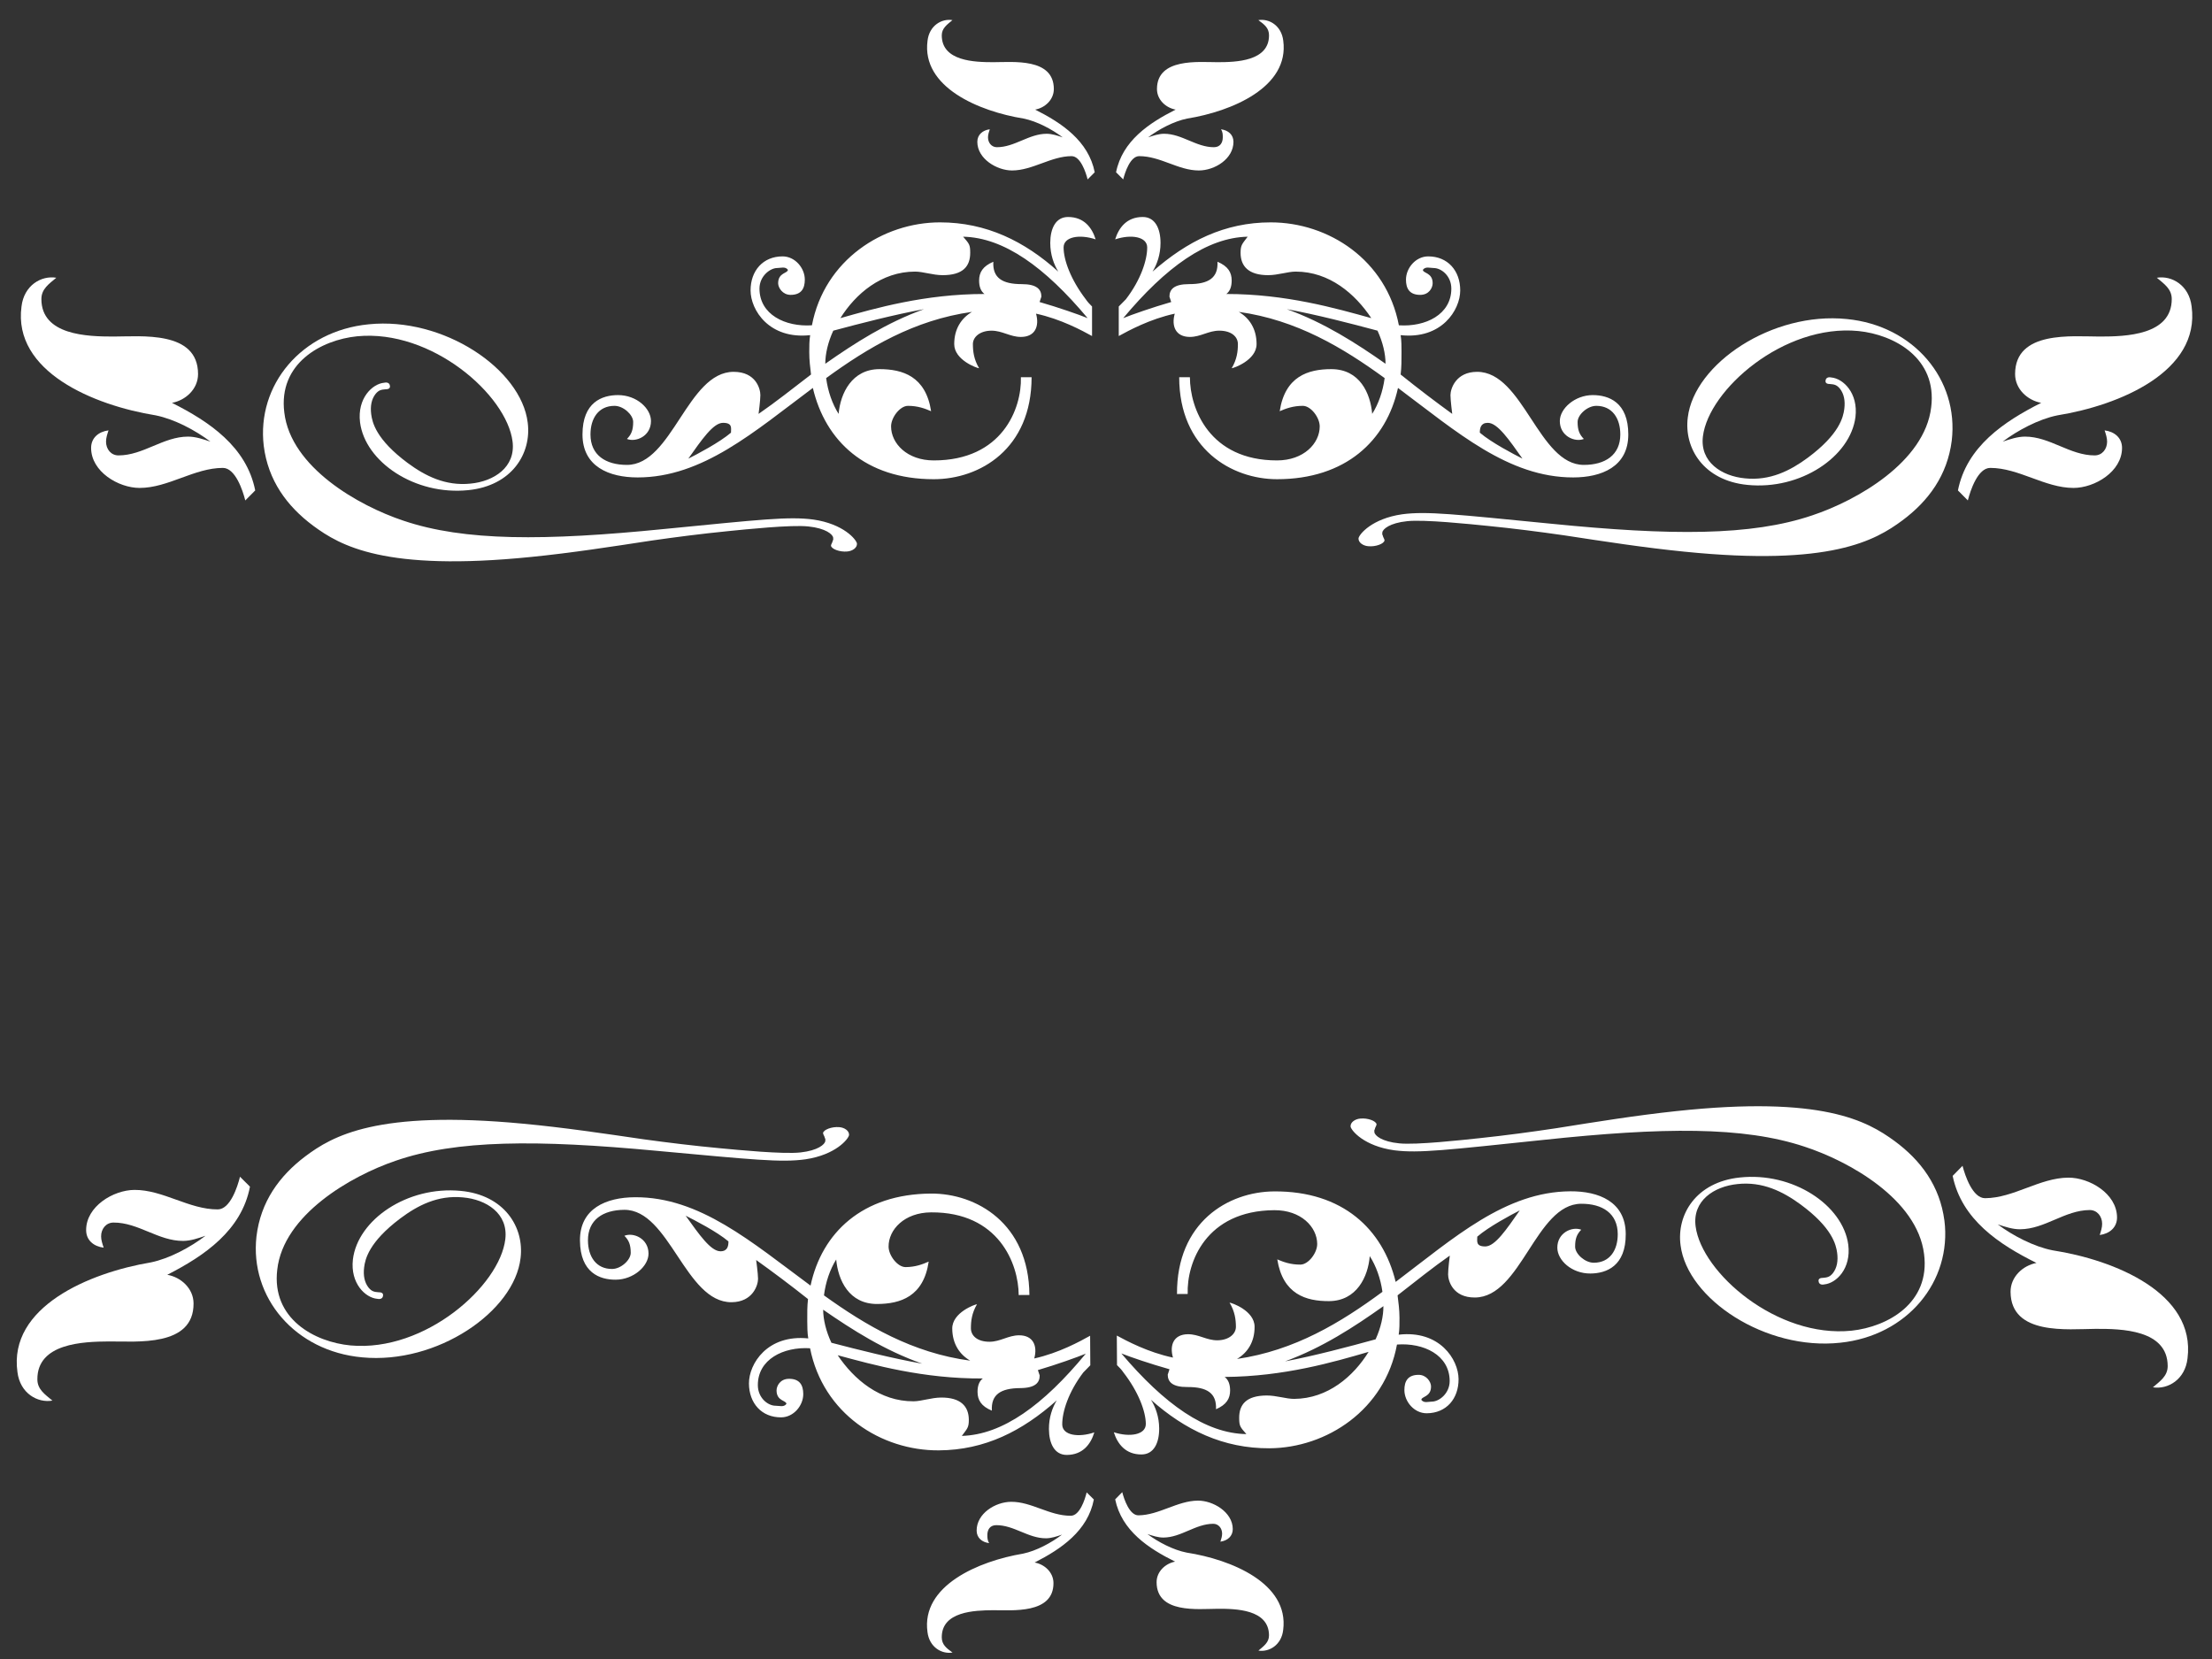 <?xml version="1.0"?><svg width="640" height="480" xmlns="http://www.w3.org/2000/svg">
 <rect width="100%" height="100%" fill="#333333" stroke="none"/>
 <title>swirl red</title>
 <g>
  <title>Layer 1</title>
  <g id="g1499">
   <g id="g1404">
    <path d="m307.731,71.591c0,3.626 2.065,9.319 6.431,15.014c0.519,0.781 1.037,1.296 1.8,2.075l0,3.884l0,1.036l0,3.625c-2.828,-1.553 -9.004,-4.919 -16.206,-6.473c1.026,3.624 -0.249,6.734 -4.38,6.734c-3.087,0 -5.399,-1.813 -8.488,-1.813c-3.34,0 -5.399,1.813 -5.399,3.882c0,2.069 0.26,4.403 1.797,6.99c-0.514,0 -7.2,-2.329 -7.2,-6.99c0,-4.405 2.059,-7.507 5.147,-9.318c-16.729,2.328 -30.11,10.354 -42.202,19.157c0.513,3.881 1.799,7.507 3.604,10.357c0.51,-5.958 3.862,-12.948 11.838,-12.948c6.691,0 13.383,2.074 14.923,12.171c-1.801,-0.778 -3.854,-1.551 -6.692,-1.551c-2.311,0 -4.888,3.365 -4.888,5.95c0,4.923 4.635,9.841 12.352,9.841c19.81,0 25.475,-15.018 25.209,-24.079l3.094,0c0,20.715 -14.923,29.515 -28.303,29.515c-19.81,0 -31.387,-11.13 -34.985,-26.407c-16.997,12.687 -31.913,25.892 -50.698,25.892c-8.228,0 -15.954,-3.108 -15.954,-12.433c0,-9.317 5.663,-11.39 10.289,-11.39c5.405,0 9.529,3.883 9.529,7.507c0,4.403 -4.376,6.217 -6.953,5.181c1.287,-1.298 1.801,-2.588 1.801,-4.922c0,-2.069 -2.829,-4.655 -5.401,-4.655c-4.628,0 -6.954,3.622 -6.954,8.279c0,5.959 4.377,8.808 10.554,8.808c13.12,0 17.493,-26.928 30.876,-26.928c6.439,0 7.726,4.921 7.726,6.731c0,1.556 -0.523,5.438 -0.523,5.438c4.89,-3.365 9.775,-7.248 15.18,-11.395c-0.253,-2.07 -0.511,-4.139 -0.511,-6.472c0,-1.548 0,-3.366 0.259,-4.916c-11.841,1.29 -17.24,-7.255 -17.24,-12.948c0,-5.696 3.599,-9.841 9.263,-9.841c3.604,0 6.431,3.365 6.431,6.731c0,2.592 -1.025,4.404 -4.115,4.404c-2.315,0 -3.601,-2.076 -3.601,-3.366c0,-3.108 2.825,-2.85 2.825,-3.887c-0.76,-1.031 -2.051,-0.516 -3.088,-0.516c-2.05,0 -5.14,2.333 -5.14,5.957c0,7.505 7.468,11.133 15.18,10.615c3.602,-18.901 20.583,-29.78 37.054,-29.78c13.377,0 24.442,5.441 34.222,14.244c-1.287,-2.075 -2.323,-4.92 -2.323,-8.286c0,-4.146 1.551,-7.513 5.149,-7.513c4.633,0 6.945,3.108 7.981,6.474c-4.64,-1.552 -9.27,-0.773 -9.27,2.335zm-98.549,50.747c-2.827,0 -6.178,4.92 -10.029,10.362c2.576,-1.297 9.003,-4.662 12.34,-7.512c0,-1.297 0.516,-2.85 -2.311,-2.85zm31.912,-26.667c-1.55,3.365 -2.314,6.734 -2.314,9.576c8.492,-5.952 17.748,-11.91 28.564,-15.794c-8.492,1.554 -18.536,4.146 -26.25,6.218zm37.565,-27.189c1.8,2.071 2.053,2.33 2.053,4.663c0,3.882 -2.053,6.469 -7.969,6.469c-2.838,0 -5.663,-1.032 -7.978,-1.032c-9.776,0 -17.243,6.475 -21.62,13.465c10.041,-2.85 24.449,-6.989 41.692,-6.989c-1.037,-0.781 -1.551,-2.077 -1.551,-3.891c0,-2.328 1.037,-4.138 4.115,-5.434c-0.249,4.663 2.577,6.474 8.241,6.474c4.376,0 5.663,1.553 5.663,3.623l-0.522,1.555c5.411,1.553 11.33,3.622 13.901,4.662c-12.354,-14.76 -24.193,-23.307 -36.025,-23.565zm36.022,-16.571c-0.519,-2.07 -2.058,-6.733 -4.635,-6.733c-5.913,0 -11.318,4.144 -17.232,4.144c-4.376,0 -10.043,-3.365 -10.043,-8.284c0,-2.077 1.551,-3.365 3.603,-3.63c-0.253,0.779 -0.514,1.553 -0.514,2.333c0,1.554 1.025,2.851 2.578,2.851c5.136,0 9.264,-3.889 14.404,-3.889c1.54,0 3.091,0.522 4.628,1.038c-3.088,-2.333 -7.453,-4.661 -11.316,-5.437c-12.868,-2.074 -29.588,-9.064 -27.788,-22.53c0.511,-4.4 4.116,-6.468 7.203,-5.953c-1.538,1.296 -3.087,2.328 -3.087,4.404c0,7.507 9.517,7.766 14.919,7.766c5.664,0 17.505,-1.296 17.505,7.771c0,3.103 -2.576,5.437 -5.399,5.952c7.713,3.882 15.427,9.065 17.231,18.126l-2.057,2.07zm140.487,86.224c-18.786,0 -33.702,-13.206 -50.686,-25.892c-3.353,15.276 -15.178,26.406 -35.004,26.406c-13.116,0 -28.299,-8.801 -28.299,-29.515l3.097,0c0,9.061 5.646,24.079 25.203,24.079c7.731,0 12.356,-4.919 12.356,-9.84c0,-2.586 -2.573,-5.951 -4.886,-5.951c-2.828,0 -4.891,0.773 -6.69,1.552c1.538,-10.098 8.23,-12.171 14.921,-12.171c8.237,0 11.327,6.989 11.838,12.947c1.802,-2.85 3.086,-6.476 3.602,-10.356c-12.093,-8.804 -25.47,-16.831 -42.194,-19.158c3.078,1.81 5.14,4.912 5.14,9.317c0,4.663 -6.686,6.992 -7.203,6.992c1.538,-2.588 1.8,-4.922 1.8,-6.992c0,-2.069 -1.8,-3.882 -5.402,-3.882c-3.091,0 -5.402,1.813 -8.486,1.813c-4.119,0 -5.409,-3.11 -4.38,-6.734c-7.202,1.555 -13.378,4.921 -16.204,6.474l0,-3.625l0,-1.036l0,-3.884l2.049,-2.075c4.373,-5.694 6.18,-11.388 6.18,-15.014c0,-3.108 -4.629,-3.887 -9.266,-2.334c1.037,-3.365 3.347,-6.474 7.977,-6.474c3.601,0 5.146,3.368 5.146,7.514c0,3.365 -1.029,6.211 -2.312,8.286c10.031,-8.803 20.835,-14.244 34.212,-14.244c16.735,0 33.452,10.879 37.06,29.78c7.714,0.517 15.178,-3.111 15.178,-10.615c0,-3.625 -2.829,-5.957 -5.14,-5.957c-1.041,0 -2.324,-0.516 -3.091,0.516c0,1.038 2.829,0.779 2.829,3.887c0,1.29 -1.029,3.366 -3.602,3.366c-3.091,0 -4.119,-1.812 -4.119,-4.404c0,-3.365 2.829,-6.731 6.43,-6.731c5.664,0 9.265,4.144 9.265,9.841c0,5.693 -5.402,14.239 -17.24,12.948c0.256,1.548 0.256,3.366 0.256,4.915c0,2.333 0,4.402 -0.256,6.473c5.153,4.147 10.287,8.03 14.929,11.394c0,0 -0.512,-3.882 -0.512,-5.437c0,-1.81 1.539,-6.732 7.715,-6.732c13.383,0 17.756,26.929 30.873,26.929c6.173,0 10.554,-2.849 10.554,-8.808c0,-4.658 -2.323,-8.28 -6.953,-8.28c-2.573,0 -5.403,2.586 -5.403,4.656c0,2.333 0.518,3.624 1.802,4.921c-2.574,1.037 -6.947,-0.777 -6.947,-5.18c0,-3.625 4.373,-7.507 9.527,-7.507c4.623,0 10.286,2.072 10.286,11.39c0.001,9.323 -7.713,12.432 -15.95,12.432l0,0zm-111.672,-103.831c-3.862,0.775 -8.23,3.104 -11.315,5.437c1.539,-0.516 3.085,-1.038 4.624,-1.038c5.151,0 9.27,3.889 14.405,3.889c1.807,0 2.578,-1.296 2.578,-2.851c0,-0.78 0,-1.554 -0.517,-2.333c2.068,0.265 3.608,1.553 3.608,3.63c0,4.919 -5.402,8.284 -10.038,8.284c-5.919,0 -11.065,-4.144 -17.239,-4.144c-2.574,0 -4.112,4.662 -4.624,6.733l-2.067,-2.07c1.806,-9.061 9.521,-14.244 17.245,-18.126c-2.841,-0.516 -5.409,-2.85 -5.409,-5.952c0,-9.067 12.094,-7.771 17.503,-7.771c5.402,0 14.917,-0.259 14.917,-7.766c0,-2.076 -1.284,-3.108 -3.084,-4.404c3.084,-0.515 6.685,1.553 7.203,5.953c1.8,13.465 -14.923,20.456 -27.79,22.529l0,0zm31.391,44.278c-2.312,0 -5.14,1.032 -7.976,1.032c-5.657,0 -7.975,-2.586 -7.975,-6.469c0,-2.334 0.518,-2.593 2.056,-4.663c-11.832,0.259 -23.676,8.805 -36.013,23.564c2.562,-1.039 8.486,-3.108 13.889,-4.662l-0.512,-1.555c0,-2.07 1.278,-3.623 5.652,-3.623c5.662,0 8.491,-1.811 8.243,-6.474c3.091,1.296 4.112,3.108 4.112,5.434c0,1.814 -0.511,3.11 -1.544,3.891c17.239,0 31.646,4.139 41.937,6.99c-4.63,-6.99 -12.093,-13.464 -21.869,-13.464zm23.669,17.089c-7.714,-2.071 -17.745,-4.664 -26.237,-6.217c10.804,3.883 20.069,9.841 28.561,15.794c0,-2.843 -0.777,-6.212 -2.324,-9.577zm31.913,26.667c-2.062,0 -2.311,1.553 -2.311,2.85c3.333,2.85 9.775,6.215 12.337,7.512c-3.851,-5.442 -7.202,-10.362 -10.026,-10.362z" fill="#ffffff" id="path1406"/>
   </g>
   <g id="g1408">
    <path d="m70.967,144.791c-0.726,-2.895 -2.878,-9.412 -6.479,-9.412c-8.266,0 -15.822,5.794 -24.089,5.794c-6.119,0 -14.04,-4.706 -14.04,-11.581c0,-2.903 2.17,-4.704 5.039,-5.074c-0.354,1.089 -0.719,2.17 -0.719,3.261c0,2.172 1.434,3.984 3.602,3.984c7.183,0 12.953,-5.437 20.139,-5.437c2.152,0 4.319,0.73 6.467,1.452c-4.315,-3.262 -10.418,-6.516 -15.818,-7.6c-17.99,-2.899 -41.363,-12.671 -38.847,-31.495c0.715,-6.151 5.753,-9.04 10.068,-8.322c-2.151,1.811 -4.315,3.253 -4.315,6.157c0,10.494 13.305,10.856 20.856,10.856c7.918,0 24.471,-1.812 24.471,10.861c0,4.337 -3.602,7.6 -7.547,8.32c10.783,5.429 21.567,12.674 24.088,25.341l-2.875,2.895z" fill="#ffffff" id="path1410"/>
   </g>
   <g id="g1412">
    <path d="m566.489,141.896c2.52,-12.667 13.3,-19.912 24.087,-25.341c-3.947,-0.72 -7.547,-3.983 -7.547,-8.32c0,-12.674 16.55,-10.861 24.471,-10.861c7.547,0 20.854,-0.362 20.854,-10.856c0,-2.903 -2.163,-4.345 -4.314,-6.157c4.314,-0.719 9.353,2.171 10.066,8.322c2.52,18.823 -20.853,28.596 -38.847,31.495c-5.397,1.084 -11.501,4.338 -15.815,7.6c2.146,-0.723 4.314,-1.452 6.466,-1.452c7.185,0 12.955,5.437 20.14,5.437c2.162,0 3.601,-1.812 3.601,-3.984c0,-1.091 -0.368,-2.172 -0.719,-3.261c2.87,0.37 5.039,2.17 5.039,5.074c0,6.875 -7.921,11.581 -14.043,11.581c-8.267,0 -15.819,-5.794 -24.087,-5.794c-3.601,0 -5.752,6.518 -6.484,9.412l-2.868,-2.895z" fill="#ffffff" id="path1414"/>
   </g>
   <g id="g1416">
    <path d="m550.409,150.58c-7.826,5.775 -20.658,13.333 -63.119,9.029c-11.583,-1.156 -23.064,-2.939 -34.748,-4.724c-7.305,-1.049 -14.709,-1.996 -22.119,-2.73c-5.218,-0.526 -18.364,-1.891 -23.267,-1.365c-5.116,0.525 -7.095,2.311 -7.203,3.256c0,0.209 -0.101,0.631 0.108,0.84c0.108,0.629 0.523,1.051 0.523,1.47c-0.108,0.946 -2.508,1.89 -4.696,1.681c-1.461,-0.106 -2.923,-1.051 -2.822,-2.312c0.209,-1.152 3.863,-5.669 12.629,-6.929c7.095,-0.943 15.231,0 43.092,2.731c34.634,3.465 57.907,3.569 75.539,-2.413c12.937,-4.307 32.554,-15.435 34.426,-31.291c1.777,-14.172 -10.638,-20.997 -21.072,-22.048c-21.597,-2.101 -43.299,17.01 -44.969,30.451c-0.94,7.453 5.425,11.548 12.206,12.178c7.203,0.735 13.044,-2.204 18.155,-5.983c9.182,-6.826 10.229,-11.763 10.536,-14.071c0.316,-2.414 -0.101,-4.409 -1.248,-5.878c-0.944,-1.156 -1.67,-1.261 -2.923,-1.366c-0.523,0 -1.355,-0.107 -1.254,-0.947c0.108,-1.154 1.254,-1.049 1.676,-0.945c3.442,0.314 7.822,4.514 6.983,11.443c-1.456,11.446 -15.855,21.209 -31.301,19.635c-12.623,-1.26 -18.358,-10.604 -17.21,-19.528c1.878,-15.54 24.413,-30.661 46.009,-28.456c19.409,1.891 32.454,17.536 30.362,35.174c-1.255,9.974 -6.676,17.429 -14.293,23.098z" fill="#ffffff" id="path1418"/>
   </g>
   <g id="g1420">
    <path d="m76.309,129.005c-2.089,-17.637 10.952,-33.284 30.365,-35.174c21.596,-2.205 44.131,12.915 46.012,28.456c1.144,8.924 -4.594,18.268 -17.215,19.528c-15.446,1.575 -29.842,-8.19 -31.302,-19.635c-0.837,-6.929 3.545,-11.13 6.987,-11.443c0.422,-0.105 1.568,-0.209 1.672,0.946c0.105,0.838 -0.728,0.946 -1.251,0.946c-1.254,0.106 -1.983,0.211 -2.924,1.364c-1.148,1.469 -1.563,3.465 -1.249,5.878c0.309,2.31 1.352,7.247 10.536,14.073c5.111,3.779 10.953,6.716 18.154,5.983c6.781,-0.631 13.147,-4.726 12.206,-12.179c-1.671,-13.439 -23.373,-32.55 -44.969,-30.451c-10.436,1.05 -22.848,7.876 -21.073,22.05c1.875,15.854 21.489,26.984 34.43,31.289c17.632,5.983 40.9,5.879 75.539,2.415c27.86,-2.73 35.995,-3.675 43.092,-2.73c8.764,1.26 12.417,5.775 12.625,6.93c0.104,1.26 -1.357,2.207 -2.82,2.311c-2.19,0.209 -4.588,-0.736 -4.695,-1.682c0,-0.419 0.416,-0.838 0.523,-1.469c0.208,-0.209 0.107,-0.63 0.107,-0.839c-0.107,-0.945 -2.09,-2.73 -7.203,-3.256c-4.903,-0.526 -18.051,0.839 -23.266,1.364c-7.411,0.736 -14.816,1.682 -22.119,2.731c-11.683,1.786 -23.165,3.569 -34.745,4.726c-42.465,4.305 -55.298,-3.257 -63.122,-9.03c-7.615,-5.67 -13.041,-13.126 -14.295,-23.102l0,0l0,0z" fill="#ffffff" id="path1422"/>
   </g>
  </g>
  <g transform="rotate(179.637 319.002 398.299)" id="svg_12">
   <g id="svg_13">
    <path d="m306.567,384.515c0,3.625 2.065,9.319 6.431,15.013c0.519,0.782 1.037,1.296 1.8,2.075l0,3.885l0,1.035l0,3.625c-2.828,-1.553 -9.004,-4.919 -16.206,-6.474c1.026,3.625 -0.249,6.734 -4.38,6.734c-3.087,0 -5.399,-1.813 -8.489,-1.813c-3.339,0 -5.399,1.813 -5.399,3.883c0,2.068 0.261,4.403 1.798,6.99c-0.514,0 -7.2,-2.329 -7.2,-6.99c0,-4.405 2.059,-7.507 5.147,-9.318c-16.729,2.328 -30.11,10.354 -42.202,19.157c0.513,3.881 1.799,7.507 3.604,10.357c0.51,-5.958 3.862,-12.948 11.838,-12.948c6.691,0 13.383,2.074 14.923,12.171c-1.801,-0.778 -3.854,-1.552 -6.692,-1.552c-2.311,0 -4.888,3.366 -4.888,5.951c0,4.923 4.635,9.841 12.352,9.841c19.81,0 25.475,-15.018 25.209,-24.079l3.094,0c0,20.715 -14.923,29.514 -28.303,29.514c-19.81,0 -31.387,-11.13 -34.985,-26.406c-16.997,12.687 -31.913,25.892 -50.698,25.892c-8.228,0 -15.955,-3.108 -15.955,-12.433c0,-9.317 5.664,-11.39 10.29,-11.39c5.405,0 9.529,3.883 9.529,7.507c0,4.403 -4.376,6.216 -6.953,5.181c1.287,-1.298 1.801,-2.588 1.801,-4.922c0,-2.069 -2.829,-4.656 -5.401,-4.656c-4.628,0 -6.954,3.623 -6.954,8.28c0,5.959 4.377,8.808 10.554,8.808c13.12,0 17.493,-26.928 30.876,-26.928c6.439,0 7.726,4.92 7.726,6.731c0,1.555 -0.523,5.438 -0.523,5.438c4.89,-3.365 9.775,-7.249 15.18,-11.395c-0.253,-2.07 -0.511,-4.139 -0.511,-6.472c0,-1.549 0,-3.366 0.259,-4.916c-11.841,1.291 -17.24,-7.255 -17.24,-12.948c0,-5.696 3.599,-9.841 9.263,-9.841c3.604,0 6.431,3.366 6.431,6.732c0,2.592 -1.025,4.404 -4.115,4.404c-2.315,0 -3.601,-2.076 -3.601,-3.366c0,-3.108 2.825,-2.85 2.825,-3.887c-0.76,-1.031 -2.051,-0.516 -3.088,-0.516c-2.05,0 -5.14,2.332 -5.14,5.957c0,7.505 7.468,11.133 15.18,10.615c3.602,-18.901 20.583,-29.78 37.054,-29.78c13.377,0 24.442,5.442 34.222,14.244c-1.287,-2.074 -2.323,-4.92 -2.323,-8.285c0,-4.146 1.551,-7.514 5.149,-7.514c4.633,0 6.945,3.108 7.981,6.474c-4.64,-1.552 -9.27,-0.774 -9.27,2.335zm-98.549,50.747c-2.827,0 -6.178,4.92 -10.029,10.362c2.576,-1.297 9.003,-4.662 12.34,-7.512c0,-1.298 0.516,-2.85 -2.311,-2.85zm31.912,-26.667c-1.55,3.365 -2.314,6.733 -2.314,9.576c8.492,-5.952 17.748,-11.91 28.564,-15.794c-8.492,1.554 -18.536,4.146 -26.25,6.218zm37.565,-27.189c1.8,2.071 2.053,2.33 2.053,4.664c0,3.882 -2.053,6.469 -7.969,6.469c-2.838,0 -5.663,-1.033 -7.978,-1.033c-9.776,0 -17.243,6.475 -21.62,13.466c10.041,-2.85 24.449,-6.99 41.692,-6.99c-1.038,-0.781 -1.551,-2.077 -1.551,-3.89c0,-2.328 1.037,-4.138 4.115,-5.435c-0.249,4.663 2.577,6.474 8.241,6.474c4.376,0 5.663,1.553 5.663,3.623l-0.522,1.556c5.411,1.552 11.33,3.621 13.901,4.662c-12.354,-14.761 -24.193,-23.308 -36.025,-23.566zm36.022,-16.57c-0.519,-2.071 -2.058,-6.733 -4.635,-6.733c-5.913,0 -11.318,4.144 -17.232,4.144c-4.376,0 -10.043,-3.365 -10.043,-8.285c0,-2.077 1.551,-3.365 3.603,-3.63c-0.253,0.779 -0.514,1.553 -0.514,2.333c0,1.554 1.025,2.852 2.578,2.852c5.136,0 9.264,-3.89 14.404,-3.89c1.54,0 3.091,0.522 4.628,1.038c-3.088,-2.333 -7.453,-4.661 -11.316,-5.436c-12.868,-2.074 -29.588,-9.065 -27.788,-22.53c0.511,-4.399 4.116,-6.467 7.203,-5.952c-1.538,1.296 -3.087,2.328 -3.087,4.404c0,7.507 9.517,7.766 14.919,7.766c5.664,0 17.505,-1.296 17.505,7.77c0,3.103 -2.576,5.437 -5.399,5.952c7.713,3.882 15.427,9.065 17.231,18.126l-2.057,2.071zm140.487,86.223c-18.786,0 -33.702,-13.205 -50.686,-25.892c-3.353,15.277 -15.178,26.407 -35.004,26.407c-13.116,0 -28.299,-8.801 -28.299,-29.515l3.097,0c0,9.061 5.646,24.079 25.203,24.079c7.731,0 12.356,-4.919 12.356,-9.841c0,-2.585 -2.573,-5.95 -4.886,-5.95c-2.828,0 -4.891,0.773 -6.69,1.551c1.538,-10.097 8.23,-12.171 14.921,-12.171c8.237,0 11.327,6.99 11.838,12.948c1.802,-2.85 3.086,-6.476 3.602,-10.357c-12.093,-8.803 -25.47,-16.83 -42.194,-19.157c3.078,1.81 5.14,4.912 5.14,9.317c0,4.663 -6.686,6.991 -7.203,6.991c1.538,-2.587 1.8,-4.921 1.8,-6.991c0,-2.069 -1.8,-3.882 -5.402,-3.882c-3.091,0 -5.402,1.813 -8.486,1.813c-4.12,0 -5.409,-3.11 -4.38,-6.733c-7.202,1.555 -13.378,4.92 -16.204,6.473l0,-3.624l0,-1.036l0,-3.884l2.049,-2.076c4.373,-5.694 6.18,-11.387 6.18,-15.013c0,-3.108 -4.629,-3.887 -9.266,-2.334c1.037,-3.365 3.347,-6.474 7.977,-6.474c3.601,0 5.146,3.368 5.146,7.514c0,3.365 -1.029,6.211 -2.312,8.286c10.031,-8.803 20.835,-14.244 34.212,-14.244c16.735,0 33.452,10.879 37.06,29.779c7.714,0.517 15.178,-3.111 15.178,-10.615c0,-3.624 -2.829,-5.957 -5.14,-5.957c-1.041,0 -2.324,-0.516 -3.091,0.516c0,1.038 2.828,0.779 2.828,3.887c0,1.29 -1.028,3.366 -3.601,3.366c-3.091,0 -4.119,-1.812 -4.119,-4.404c0,-3.365 2.829,-6.732 6.43,-6.732c5.664,0 9.265,4.144 9.265,9.841c0,5.694 -5.402,14.239 -17.24,12.949c0.256,1.548 0.256,3.366 0.256,4.915c0,2.333 0,4.402 -0.256,6.472c5.153,4.148 10.287,8.03 14.929,11.395c0,0 -0.512,-3.882 -0.512,-5.437c0,-1.81 1.539,-6.732 7.715,-6.732c13.383,0 17.756,26.928 30.872,26.928c6.174,0 10.555,-2.849 10.555,-8.807c0,-4.658 -2.323,-8.28 -6.953,-8.28c-2.573,0 -5.403,2.586 -5.403,4.656c0,2.333 0.518,3.624 1.801,4.921c-2.573,1.037 -6.946,-0.777 -6.946,-5.181c0,-3.624 4.373,-7.507 9.526,-7.507c4.624,0 10.287,2.073 10.287,11.391c0.001,9.323 -7.713,12.431 -15.95,12.431l0,0zm-111.672,-103.83c-3.862,0.775 -8.23,3.103 -11.315,5.436c1.539,-0.516 3.085,-1.038 4.624,-1.038c5.151,0 9.27,3.89 14.405,3.89c1.807,0 2.578,-1.296 2.578,-2.852c0,-0.78 0,-1.554 -0.517,-2.333c2.068,0.265 3.608,1.553 3.608,3.63c0,4.92 -5.403,8.285 -10.038,8.285c-5.919,0 -11.066,-4.144 -17.239,-4.144c-2.574,0 -4.112,4.662 -4.624,6.733l-2.067,-2.071c1.806,-9.061 9.521,-14.244 17.244,-18.126c-2.84,-0.516 -5.408,-2.85 -5.408,-5.952c0,-9.066 12.094,-7.77 17.502,-7.77c5.403,0 14.917,-0.259 14.917,-7.766c0,-2.076 -1.283,-3.108 -3.083,-4.404c3.083,-0.515 6.685,1.553 7.203,5.952c1.8,13.465 -14.923,20.456 -27.79,22.53l0,0zm31.391,44.277c-2.312,0 -5.14,1.033 -7.976,1.033c-5.657,0 -7.975,-2.587 -7.975,-6.469c0,-2.334 0.518,-2.593 2.056,-4.664c-11.832,0.26 -23.676,8.805 -36.013,23.565c2.562,-1.04 8.486,-3.109 13.888,-4.663l-0.511,-1.555c0,-2.07 1.278,-3.623 5.652,-3.623c5.662,0 8.491,-1.811 8.243,-6.474c3.091,1.296 4.112,3.108 4.112,5.434c0,1.814 -0.511,3.11 -1.545,3.891c17.24,0 31.647,4.139 41.938,6.99c-4.63,-6.99 -12.093,-13.465 -21.869,-13.465zm23.669,17.089c-7.714,-2.07 -17.745,-4.664 -26.237,-6.217c10.804,3.883 20.069,9.841 28.561,15.794c0,-2.844 -0.777,-6.212 -2.324,-9.577zm31.913,26.667c-2.062,0 -2.311,1.552 -2.311,2.85c3.333,2.85 9.775,6.215 12.337,7.512c-3.851,-5.442 -7.202,-10.362 -10.026,-10.362z" fill="#ffffff" id="svg_14"/>
   </g>
   <g id="svg_15">
    <path d="m69.803,457.714c-0.726,-2.894 -2.878,-9.411 -6.479,-9.411c-8.266,0 -15.822,5.794 -24.089,5.794c-6.118,0 -14.04,-4.706 -14.04,-11.581c0,-2.903 2.17,-4.705 5.039,-5.075c-0.354,1.09 -0.719,2.171 -0.719,3.262c0,2.171 1.434,3.984 3.602,3.984c7.183,0 12.953,-5.437 20.139,-5.437c2.151,0 4.319,0.73 6.467,1.451c-4.315,-3.261 -10.418,-6.515 -15.818,-7.599c-17.99,-2.899 -41.363,-12.671 -38.847,-31.495c0.715,-6.152 5.753,-9.041 10.068,-8.322c-2.151,1.811 -4.315,3.253 -4.315,6.157c0,10.494 13.305,10.856 20.856,10.856c7.918,0 24.471,-1.813 24.471,10.861c0,4.337 -3.602,7.599 -7.547,8.32c10.783,5.429 21.566,12.674 24.088,25.341l-2.875,2.894l0,0z" fill="#ffffff" id="svg_16"/>
   </g>
   <g id="svg_17">
    <path d="m565.325,454.82c2.52,-12.667 13.3,-19.912 24.086,-25.341c-3.946,-0.721 -7.547,-3.983 -7.547,-8.32c0,-12.674 16.551,-10.861 24.472,-10.861c7.547,0 20.854,-0.362 20.854,-10.856c0,-2.903 -2.163,-4.345 -4.315,-6.157c4.315,-0.72 9.354,2.17 10.067,8.322c2.52,18.823 -20.853,28.596 -38.848,31.495c-5.396,1.084 -11.5,4.338 -15.814,7.599c2.146,-0.722 4.314,-1.451 6.465,-1.451c7.186,0 12.956,5.437 20.141,5.437c2.162,0 3.601,-1.813 3.601,-3.984c0,-1.091 -0.368,-2.172 -0.719,-3.262c2.87,0.37 5.039,2.171 5.039,5.075c0,6.875 -7.921,11.581 -14.043,11.581c-8.267,0 -15.819,-5.794 -24.087,-5.794c-3.601,0 -5.752,6.518 -6.484,9.411l-2.868,-2.894z" fill="#ffffff" id="svg_18"/>
   </g>
   <g id="svg_19">
    <path d="m549.245,463.504c-7.826,5.774 -20.658,13.333 -63.119,9.029c-11.583,-1.156 -23.064,-2.939 -34.749,-4.724c-7.304,-1.05 -14.708,-1.996 -22.119,-2.731c-5.217,-0.525 -18.363,-1.89 -23.266,-1.364c-5.116,0.525 -7.095,2.311 -7.203,3.255c0,0.209 -0.101,0.632 0.108,0.841c0.108,0.629 0.523,1.05 0.523,1.47c-0.108,0.946 -2.508,1.889 -4.696,1.68c-1.461,-0.105 -2.923,-1.05 -2.822,-2.311c0.209,-1.152 3.863,-5.669 12.629,-6.929c7.095,-0.943 15.231,0 43.092,2.73c34.634,3.466 57.907,3.57 75.539,-2.412c12.937,-4.308 32.554,-15.435 34.426,-31.292c1.777,-14.172 -10.638,-20.997 -21.073,-22.047c-21.596,-2.101 -43.298,17.009 -44.968,30.451c-0.94,7.453 5.425,11.548 12.206,12.178c7.203,0.735 13.044,-2.204 18.155,-5.984c9.182,-6.825 10.229,-11.762 10.536,-14.07c0.316,-2.414 -0.101,-4.409 -1.248,-5.878c-0.944,-1.156 -1.67,-1.261 -2.923,-1.366c-0.523,0 -1.355,-0.107 -1.254,-0.947c0.108,-1.154 1.254,-1.049 1.676,-0.945c3.442,0.314 7.822,4.514 6.983,11.443c-1.456,11.446 -15.855,21.209 -31.301,19.634c-12.623,-1.259 -18.358,-10.603 -17.211,-19.527c1.878,-15.54 24.414,-30.661 46.01,-28.456c19.409,1.891 32.454,17.536 30.362,35.174c-1.255,9.974 -6.676,17.428 -14.293,23.098z" fill="#ffffff" id="svg_20"/>
   </g>
   <g id="svg_21">
    <path d="m75.145,441.929c-2.089,-17.638 10.952,-33.284 30.366,-35.174c21.596,-2.204 44.131,12.915 46.012,28.455c1.144,8.925 -4.594,18.269 -17.216,19.529c-15.445,1.575 -29.842,-8.19 -31.301,-19.635c-0.837,-6.929 3.545,-11.13 6.987,-11.443c0.422,-0.105 1.568,-0.209 1.672,0.946c0.105,0.838 -0.728,0.946 -1.251,0.946c-1.254,0.105 -1.983,0.211 -2.924,1.364c-1.148,1.469 -1.563,3.465 -1.249,5.878c0.309,2.31 1.352,7.247 10.536,14.073c5.111,3.778 10.952,6.716 18.153,5.983c6.782,-0.631 13.148,-4.726 12.207,-12.179c-1.671,-13.439 -23.373,-32.55 -44.969,-30.451c-10.436,1.051 -22.848,7.876 -21.073,22.05c1.874,15.854 21.489,26.984 34.429,31.289c17.633,5.983 40.901,5.878 75.54,2.415c27.86,-2.73 35.995,-3.675 43.092,-2.73c8.764,1.26 12.417,5.775 12.625,6.93c0.104,1.26 -1.357,2.207 -2.82,2.311c-2.19,0.209 -4.588,-0.736 -4.695,-1.682c0,-0.419 0.416,-0.838 0.523,-1.47c0.208,-0.209 0.107,-0.629 0.107,-0.838c-0.107,-0.945 -2.09,-2.73 -7.203,-3.257c-4.903,-0.525 -18.051,0.84 -23.266,1.365c-7.411,0.735 -14.816,1.682 -22.119,2.73c-11.683,1.786 -23.165,3.57 -34.745,4.727c-42.465,4.304 -55.298,-3.257 -63.122,-9.03c-7.615,-5.67 -13.041,-13.126 -14.295,-23.102l0,0l0,0z" fill="#ffffff" id="svg_22"/>
   </g>
  </g>
 </g>
</svg>